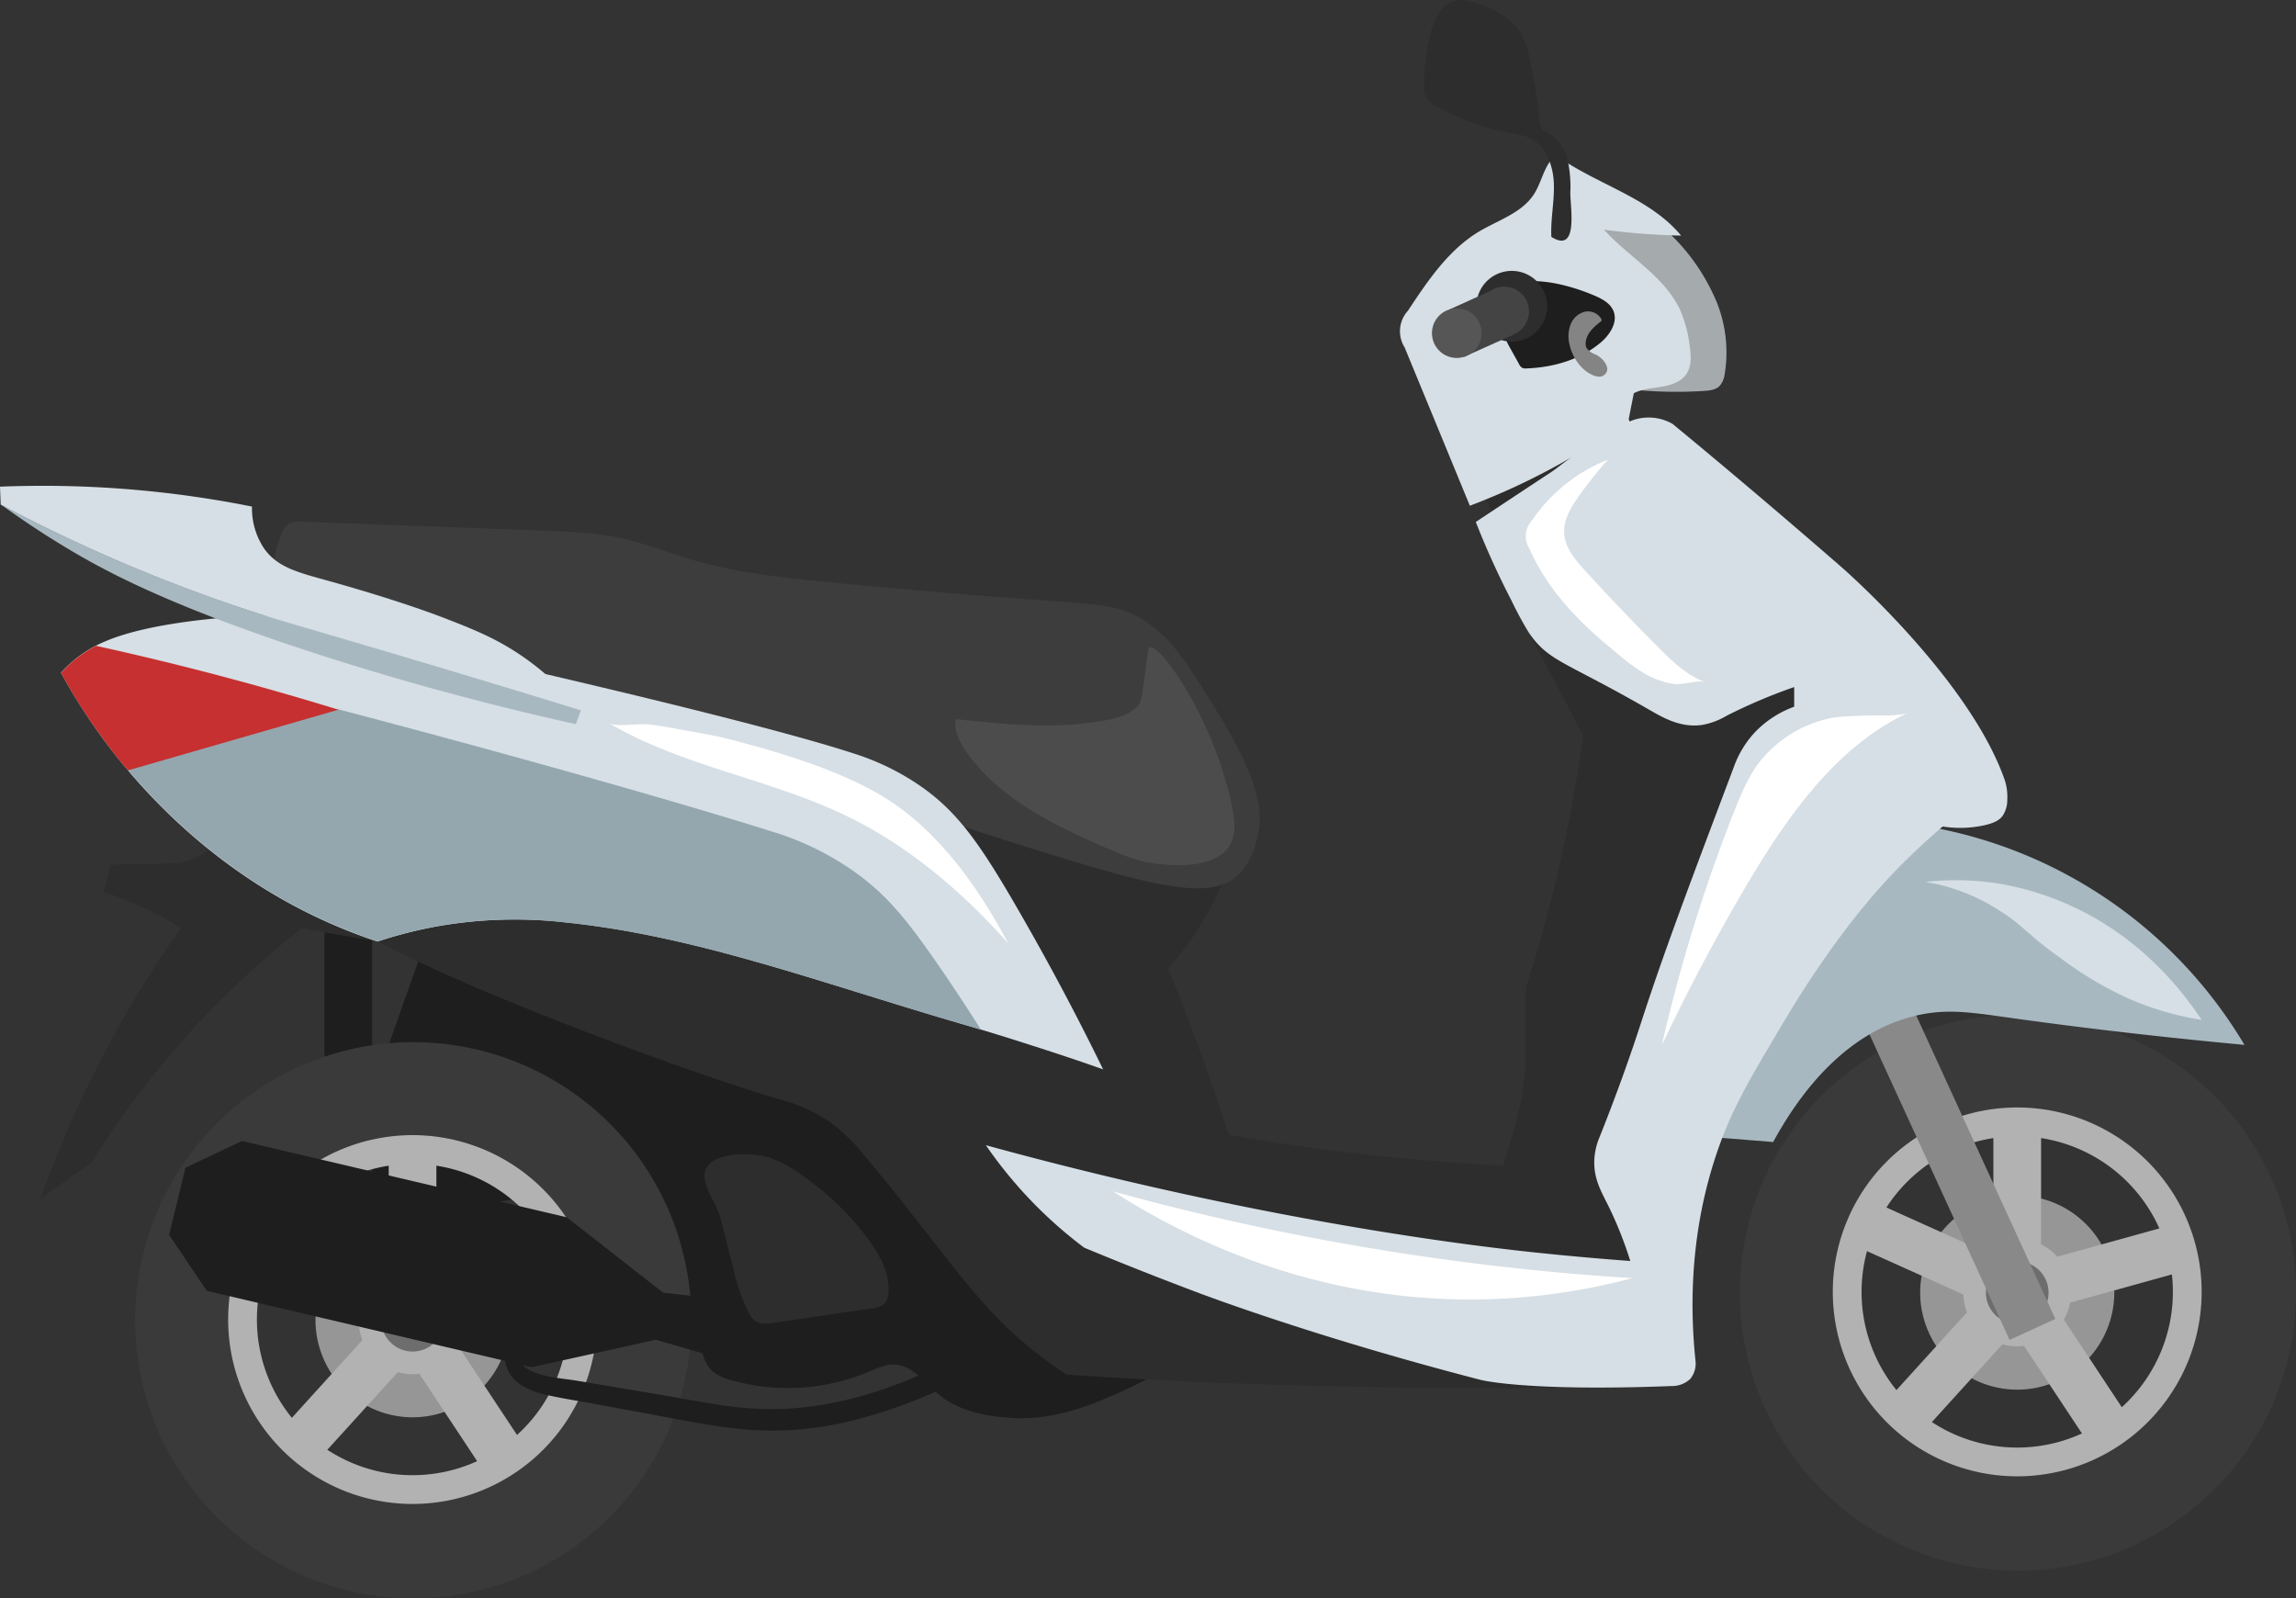 <svg id="Слой_1" data-name="Слой 1" xmlns="http://www.w3.org/2000/svg" viewBox="0 0 584.1 406.61"><rect x="0" y="0" width="584.1" height="406.61" fill="#333333" stroke="none"/><defs><style>.cls-1{fill:#1e1e1e;}.cls-2{fill:#969696;}.cls-3{fill:#b2b2b2;}.cls-4{fill:#3a3a3a;}.cls-5{fill:#6d6d6d;}.cls-6{fill:#898989;}.cls-7{fill:#2d2d2d;}.cls-8{fill:#a5aaad;}.cls-9{fill:#a8b8c1;}.cls-10{fill:#3d3d3d;}.cls-11{fill:#d6dfe5;}.cls-12{fill:#444;}.cls-13{fill:#94a7af;}.cls-14{fill:#565656;}.cls-15{fill:#848484;}.cls-16{fill:#c63030;}.cls-17{fill:#fff;}.cls-18{fill:#4c4c4c;}</style></defs><path class="cls-1" d="M1718.85,1835.76c-6.75-.37-13.8-1.68-19-6-3.53-2.92-6.52-7.31-11.09-7.59-2.45-.14-4.76,1-7,1.93a53,53,0,0,1-34.79,2,11.54,11.54,0,0,1-4.75-2.32c-1.92-1.79-2.55-4.53-3.09-7.1l-5.76-27.57a49,49,0,0,1-24.69-6.76c-2.63-1.55-5.28-3.41-8.33-3.62a18.62,18.62,0,0,0-5.12.68,88.8,88.8,0,0,1-32.09,1.15,8.62,8.62,0,0,1-4.13-1.39,7.76,7.76,0,0,1-2.24-3.36c-4.68-11.54-.53-24.57,3.62-36.3q3.29-9.3,6.58-18.58c.94-2.65,2.24-5.66,5-6.42a8.75,8.75,0,0,1,4.27.24l28,6.21c8.47,1.88,17,3.78,24.93,7.28,4.91,2.17,9.53,4.93,14.39,7.2,12.32,5.74,26,8.24,38.13,14.35,19.05,9.6,32.41,26.89,46.84,42,7.3,7.65,15,15,24,20.7,7.66,4.83,12.27,7.48,2,12.57C1743.29,1830.62,1731.55,1836.44,1718.85,1835.76Z" transform="translate(-1461.04 -1475.01)"/><circle class="cls-2" cx="1974.22" cy="1803.85" r="24.69" transform="translate(-2001.06 -582.2) rotate(-22.5)"/><path class="cls-3" d="M1987.68,1806.41l31.44-8.73-3.25-11.69-31.45,8.73a13.71,13.71,0,0,0-4.13-3.15v-32.63h-12.14v32.63a13.59,13.59,0,0,0-2.65,1.7l-29.74-13.4-5,11.07,29.76,13.4a13.59,13.59,0,0,0,.93,4.52L1939.54,1833l9,8.15,21.93-24.16a13.72,13.72,0,0,0,3.76.53,14.06,14.06,0,0,0,1.72-.11l18,27.21,10.12-6.7-18-27.21A13.78,13.78,0,0,0,1987.68,1806.41Z" transform="translate(-1461.04 -1475.01)"/><path class="cls-4" d="M1974.4,1733.11a70.74,70.74,0,1,0,70.74,70.74A70.74,70.74,0,0,0,1974.4,1733.11Zm-.18,117.48a46.92,46.92,0,1,1,46.92-46.92A46.92,46.92,0,0,1,1974.22,1850.59Z" transform="translate(-1461.04 -1475.01)"/><path class="cls-3" d="M1974.22,1756.75a46.92,46.92,0,1,0,46.92,46.92A46.92,46.92,0,0,0,1974.22,1756.75Zm0,86.52a39.6,39.6,0,1,1,39.6-39.6A39.6,39.6,0,0,1,1974.22,1843.27Z" transform="translate(-1461.04 -1475.01)"/><circle class="cls-5" cx="513.18" cy="328.84" r="7.97"/><rect class="cls-6" x="1948.92" y="1709.04" width="12.81" height="109.19" transform="translate(-2018.13 -499.7) rotate(-24.63)"/><rect class="cls-1" x="82.53" y="230.14" width="12.14" height="50.07"/><path class="cls-7" d="M1489.2,1695.05l-1.75,6.91a87.06,87.06,0,0,1,19.6,9.15,286.66,286.66,0,0,0-35.76,68.93l13-9.27a232.54,232.54,0,0,1,53.5-59.59l19.36,3.37c2.88,1.48,7.15,3.64,12.41,6.09,27.19,12.66,71.7,28.86,90.59,34.27a39.17,39.17,0,0,1,13.27,6.45,50.75,50.75,0,0,1,7.74,7.9c17.19,20.33,26.65,35.47,39.22,46.37a113.81,113.81,0,0,0,12,9.08c5.07.34,11.86.77,19.86,1.2,13.37.72,52.48,2.64,106.23,2.14,5.52,0,12.49-.14,20.58-.3a66,66,0,0,1-1.81-9.89c-1.83-17.87,6.06-31.47,6.89-37.81a315,315,0,0,1,24.66-87.44c6.76-15.12,14.79-30,17.64-46.29.43-2.48.68-5.24-.74-7.31a8.53,8.53,0,0,0-4.24-3.08c-4-1.42-20.36-14.67-59.47-50l-25.1,10.42,5.45,13.5c1.43,1.19,9.8,8.39,9.39,18.94A20.12,20.12,0,0,1,1850,1636l13.76,26c-.91,6.87-2.06,14-3.5,21.42a361,361,0,0,1-11.07,42.82c0,.91,0,2.33-.06,4.06-.08,7.88,0,13.55,0,14.45,0,4.53-1,12.36-5.68,26.76-17-.82-35-2.46-53.75-5.21q-8.21-1.21-16.1-2.61-2.34-7.34-5-14.92c-3.33-9.56-6.81-18.7-10.37-27.4a76.39,76.39,0,0,0,7.77-10.25,77.44,77.44,0,0,0,7.34-14.91c-5.13-1.62-88.07-27.35-154.55-26.71-32.81.32-54.37,5.28-79.61,9.61-10.48,1.8-15.15,3.54-22.83,10.23-3,2.62-5.36,4.22-9.34,5.12C1505.27,1694.91,1489.27,1694.79,1489.2,1695.05Z" transform="translate(-1461.04 -1475.01)"/><path class="cls-8" d="M1896.69,1549.47a34.17,34.17,0,0,1,3.1,20.76,5.67,5.67,0,0,1-1.22,2.9c-1,1.07-2.65,1.25-4.13,1.34a110.32,110.32,0,0,1-18.71-.41c.27-14.35-10-26.89-12-41.1a3.2,3.2,0,0,1,0-1.6c.45-1.17,2-1.44,3.2-1.49,5.54-.22,13.23-.42,17.63,3.42A51.15,51.15,0,0,1,1896.69,1549.47Z" transform="translate(-1461.04 -1475.01)"/><path class="cls-9" d="M1912.13,1765.54c5.87-10.77,17.35-27.6,36.18-32.12,7.85-1.88,13.94-.89,24,.51,13.63,1.91,33.8,4.49,59.72,6.9a117.15,117.15,0,0,0-81.13-55.64,8.76,8.76,0,0,0-5.34-1.32c-3.89.42-6.33,4-7.35,5.22-11.2,13.28-24,25.13-35,38.65-8,9.93-11.38,15.1-14.68,22.54a84.66,84.66,0,0,0-4.5,13Z" transform="translate(-1461.04 -1475.01)"/><circle class="cls-2" cx="1566" cy="1810.88" r="24.69" transform="translate(-2034.83 -737.88) rotate(-22.5)"/><path class="cls-3" d="M1579.46,1813.44l31.44-8.73-3.25-11.69-31.45,8.73a13.63,13.63,0,0,0-4.14-3.15V1766h-12.13v32.63a13.59,13.59,0,0,0-2.65,1.7l-29.74-13.39-5,11.06,29.76,13.4a13.8,13.8,0,0,0,.94,4.52l-21.93,24.17,9,8.15,21.94-24.16a13,13,0,0,0,5.47.42l18,27.21,10.12-6.7-18-27.21A13.79,13.79,0,0,0,1579.46,1813.44Z" transform="translate(-1461.04 -1475.01)"/><path class="cls-4" d="M1566.17,1740.14a70.74,70.74,0,1,0,70.74,70.74A70.74,70.74,0,0,0,1566.17,1740.14Zm-.17,117.48a46.92,46.92,0,1,1,46.92-46.92A46.92,46.92,0,0,1,1566,1857.62Z" transform="translate(-1461.04 -1475.01)"/><path class="cls-3" d="M1566,1763.78a46.92,46.92,0,1,0,46.92,46.92A46.92,46.92,0,0,0,1566,1763.78Zm0,86.52a39.6,39.6,0,1,1,39.6-39.6A39.6,39.6,0,0,1,1566,1850.3Z" transform="translate(-1461.04 -1475.01)"/><circle class="cls-5" cx="1566" cy="1810.88" r="7.97" transform="translate(-2282.85 162.71) rotate(-45)"/><path class="cls-10" d="M1532.53,1611.11a5.38,5.38,0,0,1,2-2.86,5.89,5.89,0,0,1,3.33-.52l60.8,2.24c7.11.27,14.27.54,21.2,2.13,5.78,1.34,11.31,3.57,17,5.26,10.71,3.19,21.88,4.43,33,5.56,20.92,2.11,45,4,51.73,4.47,19.66,1.4,23.76,1.48,29.75,5,7.6,4.5,11.73,11.25,20,24.75,11.19,18.29,10.45,25.8,10,28.57-.38,2.33-1.29,7.9-5.11,11.66-7.25,7.12-20.92,3.73-63-9.76-35.45-11.37-46.74-15.69-61.1-19.21-8.72-2.14-14.84-3.85-27.13-7.06-3.39-.88-6.76-1.81-10.11-2.86-18-5.62-34.86-14.27-52.4-21.13-8.63-3.38-18.67-4.67-27-8.37C1528.61,1626,1530.2,1617.23,1532.53,1611.11Z" transform="translate(-1461.04 -1475.01)"/><path class="cls-11" d="M1971.09,1673.59c-9-26-41.58-54.31-41.58-54.31-17.87-15.54-32.73-28-43-36.45a12.23,12.23,0,0,0-10.93-.58c-.06-.21-.13-.42-.2-.63.43-2.19.87-4.38,1.3-6.57,2.17-1.13,4.71-1.25,7.13-1.66s5-1.28,6.31-3.33,1.12-4.54.8-6.88a33.07,33.07,0,0,0-2.45-9.31c-4-8.58-13-13.4-19.37-20.42a178.78,178.78,0,0,0,19.62,1.5c-8.09-9.78-21.58-13-31.86-20.45-3,2.38-3.5,6.66-5.55,9.87-3.07,4.79-9,6.59-13.93,9.5-7.83,4.68-13.12,12.56-18.15,20.18a7.73,7.73,0,0,0-.86,9.33q8.31,20.14,16.6,40.29a172.81,172.81,0,0,0,26-12.4h0c-1.84,1.14-3.62,2.73-5.37,3.88q-9.57,6.31-19.12,12.65a210.28,210.28,0,0,0,9.12,20.07A90.19,90.19,0,0,0,1850,1636c5.12,7.38,8.92,7.1,30.38,19.44,3.71,2.14,8.15,4.77,13.65,4a18.43,18.43,0,0,0,6.25-2.34,138.68,138.68,0,0,1,17.2-7.3v5a26.15,26.15,0,0,0-9.94,6.44,25.72,25.72,0,0,0-5.43,8.94c-12,31.81-18,47.72-23.72,65.42-2.15,6.6-5.66,16.84-10.69,29.35a16.74,16.74,0,0,0-1.08,5.52c-.09,4.48,1.75,7.63,3.43,11a97.5,97.5,0,0,1,5.73,14.34c-6.31-.47-14.27-1.13-23.46-2.09-12.16-1.27-56.7-6.24-117.54-21.37-8.89-2.21-16.63-4.27-22.94-6a112.16,112.16,0,0,0,14.6,17.21,113.49,113.49,0,0,0,10.42,8.86c6.69,2.78,16.89,6.92,29.45,11.64,3.17,1.18,31,11.55,71.42,22,0,0,11.5,3,48.53,1.56a6.77,6.77,0,0,0,4.76-1.79,6.21,6.21,0,0,0,1.39-4.3c-2.74-25.64,2.22-44.48,6.09-55.22,3.56-9.88,7.75-16.9,16.12-31,14-23.56,25.54-35.65,29.71-39.88,4.37-4.42,8.23-7.85,10.94-10.16a28.57,28.57,0,0,0,10.34-.26c3.06-.65,4.2-1.51,4.9-2.46a7.26,7.26,0,0,0,1.18-4.06A14,14,0,0,0,1971.09,1673.59Z" transform="translate(-1461.04 -1475.01)"/><path class="cls-11" d="M1720.28,1706.83c-10-17.38-15.78-25.52-25.53-32.16a63.64,63.64,0,0,0-16.61-8c-33.44-10.91-137.53-33.59-143.77-34.94a161.23,161.23,0,0,0-28,1.76c-16.17,2.45-22.58,6-27.12,10a33,33,0,0,0-2.7,2.65,147.78,147.78,0,0,0,8.94,14.37c8.17,11.6,27.3,35.19,59.42,49.36,5.26,2.32,9.65,3.84,12.18,4.68a110.1,110.1,0,0,1,15.28-3.89,113.81,113.81,0,0,1,32.59-1c33.21,3.45,64.18,15.14,100.11,25.64,2.06.6,8.16,2.37,16.35,5,8.38,2.66,15.32,5,20.25,6.76C1733.84,1731,1726.44,1717.52,1720.28,1706.83Z" transform="translate(-1461.04 -1475.01)"/><path class="cls-11" d="M1595.38,1643c-7.13-5.19-13.37-7.67-20.76-10.55-11.36-4.41-25.95-8.53-29.71-9.58-8-2.23-13.22-3.43-16.69-8.33a18.5,18.5,0,0,1-3.08-10.66,271.3,271.3,0,0,0-52.42-5.28c-4,0-7.88.06-11.68.22l.18,4.57a403.61,403.61,0,0,0,67.58,28.39c4.17,1.31,7.1,2.15,15.16,4.51,28,8.2,50.13,14.94,64.84,19.48A71,71,0,0,0,1595.38,1643Z" transform="translate(-1461.04 -1475.01)"/><path class="cls-9" d="M1607.52,1659.24c-25.43-5.63-46.68-11.76-62.93-16.93-39.91-12.73-57.28-22.17-68-28.75-6.58-4-11.83-7.68-15.34-10.22a403.61,403.61,0,0,0,67.58,28.39c4.17,1.31,7.1,2.15,15.16,4.51,28,8.2,50.13,14.94,64.84,19.48C1608.37,1656.89,1608,1658.07,1607.52,1659.24Z" transform="translate(-1461.04 -1475.01)"/><path class="cls-1" d="M1704.14,1823.37a2.86,2.86,0,0,0-3.83-1c-13.49,6.57-28.29,11.21-43.42,11.11-8.15,0-16.16-1.6-24.17-3-8.21-1.42-16.42-2.79-24.64-4.17-3.87-.65-8.2-.84-11.81-2.48a6.76,6.76,0,0,1-2.2-1.5l2.18.51,31.62-7,18.76,5.42v-15.5l-16.86-1.88-24.56-19.19-82.61-19.41-14.37,6.79-4.17,17.09,9.58,14.24,75.86,17.82a8.9,8.9,0,0,0,.65,2.19c1.52,3.42,5,5.17,8.42,6.08,4.11,1.08,8.36,1.69,12.53,2.46l13.3,2.45c8.95,1.63,17.94,3.58,27,4.34a82.87,82.87,0,0,0,25.06-2,122.55,122.55,0,0,0,26.67-9.64A2.83,2.83,0,0,0,1704.14,1823.37Z" transform="translate(-1461.04 -1475.01)"/><path class="cls-7" d="M1647.68,1798.05a45.53,45.53,0,0,0,3.88,11,5.59,5.59,0,0,0,1.56,2c1.32.93,3.1.73,4.7.49l25.18-3.7a5.11,5.11,0,0,0,3-1.17,4.12,4.12,0,0,0,1-2.4c.54-4.27-1.38-8.48-3.74-12.09a68.57,68.57,0,0,0-14.67-15.56c-3.65-2.94-7.56-5.7-12-7.17s-18.25-1.76-16.12,6.32c.81,3.07,2.9,5.76,3.77,8.89C1645.45,1789.06,1646.53,1793.57,1647.68,1798.05Z" transform="translate(-1461.04 -1475.01)"/><path class="cls-1" d="M1867,1550.35c1.81.8,3.69,1.88,4.47,3.7,1.26,2.94-.92,6.22-3.39,8.25-5.18,4.27-12,6.19-18.71,6.44a2.12,2.12,0,0,1-1.12-.17,2.16,2.16,0,0,1-.75-.91q-1.2-2.17-2.41-4.33c-2.63-4.75-5.8-14.28,1.82-16.3C1853,1545.44,1861.63,1548,1867,1550.35Z" transform="translate(-1461.04 -1475.01)"/><path class="cls-7" d="M1860.53,1524a31.75,31.75,0,0,0-.71-8.38,10.66,10.66,0,0,0-4.78-6.69,4.92,4.92,0,0,1-1.77-1.22,3.85,3.85,0,0,1-.54-1.92,128.71,128.71,0,0,0-2.49-15.63,21.32,21.32,0,0,0-2.59-7.14c-2.26-3.45-6.15-5.44-10-6.88-2.21-.82-4.66-1.52-6.9-.8-3.43,1.11-5,5-5.87,8.49a57.26,57.26,0,0,0-1.55,12.51,5.26,5.26,0,0,0,3.39,5.84,61.32,61.32,0,0,0,18.81,6.75A19,19,0,0,1,1850,1510c4.2,1.88,6.12,6.88,6.33,11.48s-.85,9.19-.63,13.79C1862.67,1539.64,1860.51,1527.87,1860.53,1524Z" transform="translate(-1461.04 -1475.01)"/><path class="cls-7" d="M1854.25,1550.32a9,9,0,1,1-11.26-6A9,9,0,0,1,1854.25,1550.32Z" transform="translate(-1461.04 -1475.01)"/><path class="cls-12" d="M1846.05,1560.15l-12.58,5.65q-1.83-6-3.65-12.08l11.6-5.25Z" transform="translate(-1461.04 -1475.01)"/><path class="cls-13" d="M1605,1709.71c33.21,3.45,64.18,15.14,100.11,25.64,1,.28,2.89.84,5.48,1.62q-5.5-8.74-11.4-17.24c-7.09-10.19-12.09-16.59-20.12-22.47a72.91,72.91,0,0,0-21.88-10.78c-19-6-58.29-17.4-110-31q-19.61-2.55-40.51-4.38c-9.63-.83-19.07-1.47-28.37-2,2.81,4.87,5.39,8.72,7.24,11.35,8.17,11.6,27.3,35.19,59.42,49.36,5.26,2.32,9.65,3.84,12.18,4.68a110.1,110.1,0,0,1,15.28-3.89A113.81,113.81,0,0,1,1605,1709.71Z" transform="translate(-1461.04 -1475.01)"/><path class="cls-14" d="M1837.68,1557.93a6.31,6.31,0,1,1-7.86-4.21A6.31,6.31,0,0,1,1837.68,1557.93Z" transform="translate(-1461.04 -1475.01)"/><path class="cls-12" d="M1849.75,1552.42a6.31,6.31,0,1,1-7.87-4.22A6.31,6.31,0,0,1,1849.75,1552.42Z" transform="translate(-1461.04 -1475.01)"/><path class="cls-15" d="M1867.06,1565.23a4.75,4.75,0,0,1-2.38-1.67,2.67,2.67,0,0,1-.23-1.55c.26-2.17,2-3.8,3.76-5.15a.64.64,0,0,0,.28-.35.57.57,0,0,0-.08-.34,3.9,3.9,0,0,0-4.25-1.84,5.29,5.29,0,0,0-3.56,3.21,8.44,8.44,0,0,0-.32,4.9,12.32,12.32,0,0,0,3.26,6.15c1.09,1.12,4,3.09,5.56,1.85C1871.27,1568.77,1868.65,1566,1867.06,1565.23Z" transform="translate(-1461.04 -1475.01)"/><path class="cls-16" d="M1493.58,1671l53.56-15.44q-30.48-9.39-61.65-16.25a29.47,29.47,0,0,0-6.23,4.22,33,33,0,0,0-2.7,2.65,147.78,147.78,0,0,0,8.94,14.37C1487.52,1663.37,1490.2,1667,1493.58,1671Z" transform="translate(-1461.04 -1475.01)"/><path class="cls-17" d="M1850.1,1614.53a5.79,5.79,0,0,1,.54-6.94,42.23,42.23,0,0,1,19.5-15.66,93.43,93.43,0,0,0-7.76,9.77c-1.77,2.57-3.47,5.42-3.42,8.54,0,3.94,2.85,7.24,5.51,10.15q9,9.85,18.49,19.34c3.51,3.53,7.22,7.12,11.89,8.83-1.82-.67-5.6.75-7.75.47a20.17,20.17,0,0,1-6.18-1.87c-4.1-2-7.84-5.4-11.33-8.31C1861.58,1632.14,1854.31,1624.21,1850.1,1614.53Z" transform="translate(-1461.04 -1475.01)"/><path class="cls-17" d="M1682.79,1676c15.58,8.33,26.4,23.42,34.75,39-11.68-13.13-25.33-24.78-41.16-32.43-19.49-9.42-41.76-12.56-60.4-23.58,1.76,1,7.66.06,9.88.28,3.19.33,6.32,1,9.46,1.55,3.91.72,7.84,1.33,11.69,2.35C1658.93,1666.29,1671.89,1670.14,1682.79,1676Z" transform="translate(-1461.04 -1475.01)"/><path class="cls-17" d="M1908.42,1669.18c-2.73,3.67-4.5,7.94-6.18,12.18a410.38,410.38,0,0,0-18.43,59.54q9.75-20.61,21.33-40.3c10.54-17.88,23.14-36,42-44.6-2.17,1.44-9.12.91-11.83,1.06-3.29.19-6.33.06-9.58.88A31.1,31.1,0,0,0,1908.42,1669.18Z" transform="translate(-1461.04 -1475.01)"/><path class="cls-11" d="M1990.67,1706.78a74.45,74.45,0,0,0-19.38-6.67,69.37,69.37,0,0,0-20.49-.73,48.39,48.39,0,0,1,18.63,7.12c6.34,3.9,7.07,6.07,16.13,12.49a90.49,90.49,0,0,0,17.58,10.31,75.36,75.36,0,0,0,18,5.17C2016.36,1727.25,2006.66,1714.88,1990.67,1706.78Z" transform="translate(-1461.04 -1475.01)"/><path class="cls-17" d="M1835.19,1805.6a160.18,160.18,0,0,0,41.09-5.43,648.37,648.37,0,0,1-132.11-22.08C1759.89,1788.18,1792.25,1805.65,1835.19,1805.6Z" transform="translate(-1461.04 -1475.01)"/><path class="cls-18" d="M1750.55,1654.56c-2.06,2.21-5.15,3.09-8.11,3.66-12.59,2.44-25.56,1.09-38.3-.27-.47,3.18,1.2,6.28,3.1,8.88,7.78,10.67,20,17.14,32,22.5,8.41,3.74,11.64,4.83,15,5.29,3,.41,15.08,2.06,19.4-4.15,1.92-2.77,1.73-6.28.53-11.71-4.73-21.29-18.07-40.3-20.75-39-.25.12-.26.34-.55,2.54C1751.64,1652.35,1751.3,1653.75,1750.55,1654.56Z" transform="translate(-1461.04 -1475.01)"/></svg>